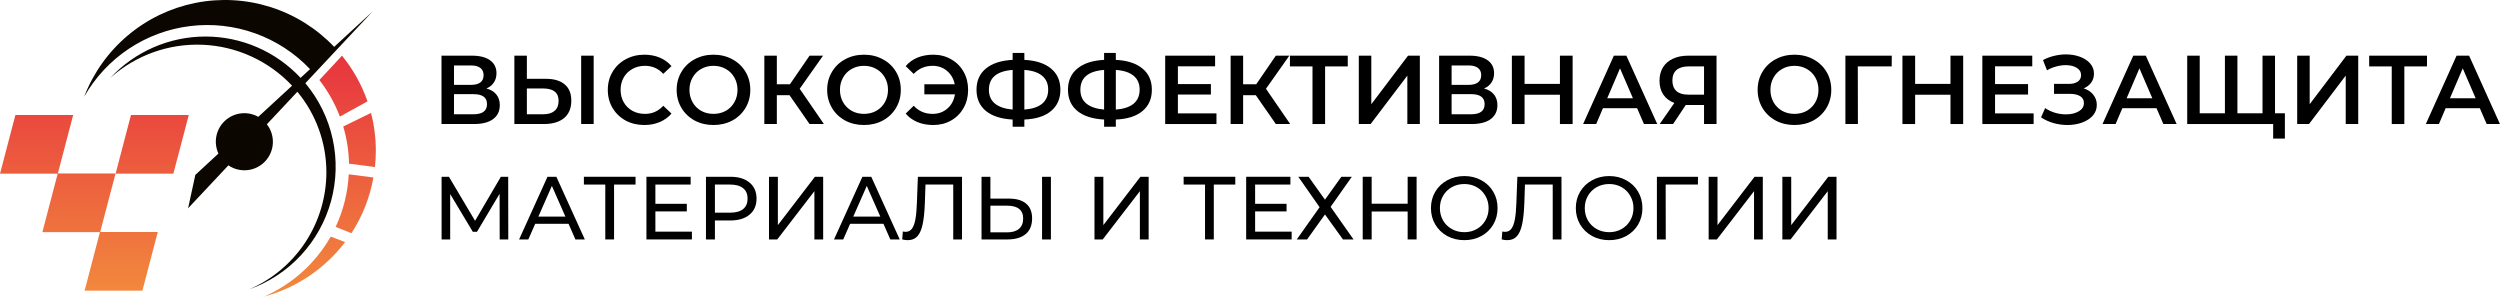 <?xml version="1.0" encoding="UTF-8"?> <svg xmlns="http://www.w3.org/2000/svg" width="15359" height="1823" viewBox="0 0 15359 1823" fill="none"> <path d="M2289.17 70.344L2053.06 287.916C1945.32 174.632 1810.65 90.462 1661.6 43.248C1512.56 -3.966 1353.98 -12.688 1200.66 17.896C1047.33 48.48 904.241 117.373 784.721 218.157C665.201 318.941 573.14 448.336 517.116 594.286C584.199 476.103 678.037 375.276 791.11 299.888C904.184 224.499 1033.35 176.645 1168.25 160.16C1303.15 143.676 1440.04 159.019 1567.94 204.961C1695.84 250.903 1811.2 326.166 1904.78 424.717L1846.61 478.291C1771.83 398.181 1681.37 334.304 1580.85 290.631C1480.34 246.957 1371.91 224.42 1262.31 224.42C1152.72 224.42 1044.29 246.957 943.776 290.631C843.26 334.304 752.8 398.181 678.019 478.291C833.543 338.996 1037.39 266.054 1245.99 275.055C1454.59 284.056 1651.4 374.285 1794.34 526.458L1586.74 717.817C1554.52 699.691 1517.39 692.234 1480.66 696.516C1443.94 700.798 1409.52 716.599 1382.34 741.652C1355.15 766.705 1336.6 799.723 1329.35 835.97C1322.09 872.217 1326.5 909.831 1341.95 943.416L1200.05 1074.48L1155.48 1279.77L1403.06 1015.83C1437.55 1039.32 1479.3 1049.71 1520.78 1045.13C1562.26 1040.55 1600.74 1021.3 1629.27 990.856C1657.81 960.407 1674.52 920.765 1676.39 879.081C1678.27 837.396 1665.19 796.414 1639.5 763.526L1826.95 563.649C1942.31 703.034 2005.36 878.325 2005.22 1059.25C2004.78 1212.34 1959.56 1361.96 1875.13 1489.67C1790.7 1617.38 1670.74 1717.6 1530.05 1777.99C1651.61 1734.81 1760.92 1662.87 1848.67 1568.32C1936.41 1473.76 1999.98 1359.39 2033.96 1234.96C2067.94 1110.52 2071.31 979.715 2043.79 853.694C2016.28 727.673 1958.69 610.176 1875.94 511.222L2289.17 70.344Z" fill="#0C0601"></path> <path d="M2309 926.705C2308.95 959.926 2307.14 993.121 2303.59 1026.15L2144.17 1005.51C2142.68 928.137 2130.77 851.318 2108.77 777.125L2279.34 693.733C2299.07 769.818 2309.04 848.104 2309 926.705ZM2257.71 622.629C2222.24 520.723 2169.23 425.8 2101.07 342.145L1961.96 491.562C2014.94 559.81 2057.47 635.568 2088.13 716.342L2257.71 622.629ZM2031.76 1453.76C1938.43 1617.42 1794.77 1746.59 1622.13 1822.06C1820.63 1768.67 1995.78 1650.88 2120.08 1487.18L2031.76 1453.76ZM2062.57 1394.29L2159.24 1432.63C2226.7 1328.76 2272.51 1212.36 2293.93 1090.38L2142.53 1070.88C2136.87 1182.89 2109.49 1292.73 2061.91 1394.29H2062.57ZM1065.04 1067.11H710.134L804.676 706.676H1159.74L1065.04 1067.11ZM449.446 706.676H94.543L0 1067.11H355.067L449.446 706.676ZM709.806 1065.8H354.739L260.197 1426.24H615.264L709.806 1065.8ZM969.347 1425.42H614.117L519.738 1785.85H874.805L969.347 1425.42Z" fill="url(#paint0_linear_216_39)"></path> <path d="M2988.4 543.6C3015.2 550.8 3035.6 563.2 3049.6 580.8C3063.6 598 3070.6 619.6 3070.6 645.6C3070.6 682.4 3057 711 3029.8 731.4C3002.6 751.8 2963.2 762 2911.6 762H2712.4V342H2900.2C2947.4 342 2984.2 351.4 3010.6 370.2C3037 389 3050.2 415.6 3050.2 450C3050.2 472 3044.8 491 3034 507C3023.6 523 3008.4 535.2 2988.4 543.6ZM2789.2 521.4H2893.6C2918.8 521.4 2938 516.4 2951.2 506.4C2964.4 496.4 2971 481.6 2971 462C2971 442.4 2964.4 427.6 2951.2 417.6C2938 407.2 2918.8 402 2893.6 402H2789.2V521.4ZM2909.2 702C2964.4 702 2992 681.2 2992 639.6C2992 598.8 2964.4 578.4 2909.2 578.4H2789.2V702H2909.2Z" fill="black"></path> <path d="M3353.26 484.2C3403.66 484.2 3442.26 495.6 3469.06 518.4C3496.26 540.8 3509.86 574.2 3509.86 618.6C3509.86 665 3495.06 700.6 3465.46 725.4C3435.86 749.8 3394.26 762 3340.66 762H3160.06V342H3236.86V484.2H3353.26ZM3337.06 702C3367.46 702 3390.86 695 3407.26 681C3423.66 667 3431.86 646.6 3431.86 619.8C3431.86 569 3400.26 543.6 3337.06 543.6H3236.86V702H3337.06ZM3570.46 342H3647.26V762H3570.46V342Z" fill="black"></path> <path d="M3958.52 768C3916.12 768 3877.72 758.8 3843.32 740.4C3809.32 721.6 3782.52 695.8 3762.92 663C3743.72 630.2 3734.12 593.2 3734.12 552C3734.12 510.8 3743.92 473.8 3763.52 441C3783.12 408.2 3809.92 382.6 3843.92 364.2C3878.32 345.4 3916.72 336 3959.12 336C3993.52 336 4024.92 342 4053.32 354C4081.72 366 4105.72 383.4 4125.32 406.2L4074.92 453.6C4044.52 420.8 4007.12 404.4 3962.72 404.4C3933.92 404.4 3908.12 410.8 3885.32 423.6C3862.52 436 3844.72 453.4 3831.92 475.8C3819.12 498.2 3812.72 523.6 3812.72 552C3812.72 580.4 3819.12 605.8 3831.92 628.2C3844.72 650.6 3862.52 668.2 3885.32 681C3908.12 693.4 3933.92 699.6 3962.72 699.6C4007.12 699.6 4044.52 683 4074.92 649.8L4125.32 697.8C4105.72 720.6 4081.52 738 4052.72 750C4024.32 762 3992.92 768 3958.52 768Z" fill="black"></path> <path d="M4383.35 768C4340.55 768 4301.95 758.8 4267.55 740.4C4233.15 721.6 4206.15 695.8 4186.55 663C4166.95 629.8 4157.15 592.8 4157.15 552C4157.15 511.2 4166.95 474.4 4186.55 441.6C4206.15 408.4 4233.15 382.6 4267.55 364.2C4301.95 345.4 4340.55 336 4383.35 336C4426.15 336 4464.75 345.4 4499.15 364.2C4533.55 382.6 4560.55 408.2 4580.15 441C4599.75 473.8 4609.55 510.8 4609.55 552C4609.55 593.2 4599.75 630.2 4580.15 663C4560.55 695.8 4533.55 721.6 4499.15 740.4C4464.75 758.8 4426.15 768 4383.35 768ZM4383.35 699.6C4411.35 699.6 4436.55 693.4 4458.95 681C4481.35 668.2 4498.95 650.6 4511.75 628.2C4524.55 605.4 4530.95 580 4530.95 552C4530.95 524 4524.55 498.8 4511.75 476.4C4498.95 453.6 4481.35 436 4458.95 423.6C4436.55 410.8 4411.35 404.4 4383.35 404.4C4355.35 404.4 4330.15 410.8 4307.75 423.6C4285.35 436 4267.75 453.6 4254.95 476.4C4242.15 498.8 4235.75 524 4235.75 552C4235.75 580 4242.15 605.4 4254.95 628.2C4267.75 650.6 4285.35 668.2 4307.75 681C4330.15 693.4 4355.35 699.6 4383.35 699.6Z" fill="black"></path> <path d="M4850.58 585H4772.58V762H4695.78V342H4772.58V517.8H4852.98L4973.58 342H5056.38L4912.98 545.4L5061.78 762H4973.58L4850.58 585Z" fill="black"></path> <path d="M5307.96 768C5265.16 768 5226.56 758.8 5192.16 740.4C5157.76 721.6 5130.76 695.8 5111.16 663C5091.56 629.8 5081.76 592.8 5081.76 552C5081.76 511.2 5091.56 474.4 5111.16 441.6C5130.76 408.4 5157.76 382.6 5192.16 364.2C5226.56 345.4 5265.16 336 5307.96 336C5350.76 336 5389.36 345.4 5423.76 364.2C5458.16 382.6 5485.16 408.2 5504.76 441C5524.36 473.8 5534.16 510.8 5534.16 552C5534.16 593.2 5524.36 630.2 5504.76 663C5485.16 695.8 5458.16 721.6 5423.76 740.4C5389.36 758.8 5350.76 768 5307.96 768ZM5307.96 699.6C5335.96 699.6 5361.16 693.4 5383.56 681C5405.96 668.2 5423.56 650.6 5436.36 628.2C5449.16 605.4 5455.56 580 5455.56 552C5455.56 524 5449.16 498.8 5436.36 476.4C5423.56 453.6 5405.96 436 5383.56 423.6C5361.16 410.8 5335.96 404.4 5307.96 404.4C5279.96 404.4 5254.76 410.8 5232.36 423.6C5209.96 436 5192.36 453.6 5179.56 476.4C5166.76 498.8 5160.36 524 5160.36 552C5160.36 580 5166.76 605.4 5179.56 628.2C5192.36 650.6 5209.96 668.2 5232.36 681C5254.76 693.4 5279.96 699.6 5307.96 699.6Z" fill="black"></path> <path d="M5733.48 336C5774.28 336 5810.88 345.4 5843.28 364.2C5876.08 382.6 5901.68 408.2 5920.08 441C5938.48 473.8 5947.68 510.8 5947.68 552C5947.68 593.2 5938.48 630.2 5920.08 663C5901.68 695.8 5876.08 721.6 5843.28 740.4C5810.88 758.8 5774.28 768 5733.48 768C5697.88 768 5665.48 762 5636.28 750C5607.48 738 5583.48 720.6 5564.28 697.8L5613.48 649.8C5644.28 683 5682.88 699.6 5729.28 699.6C5765.28 699.6 5795.68 688.6 5820.48 666.6C5845.68 644.6 5861.08 615.6 5866.68 579.6H5678.88V517.8H5865.48C5858.68 483.8 5842.88 456.4 5818.08 435.6C5793.68 414.8 5764.08 404.4 5729.28 404.4C5682.88 404.4 5644.28 421 5613.48 454.2L5564.28 406.2C5583.48 383.4 5607.48 366 5636.28 354C5665.48 342 5697.88 336 5733.48 336Z" fill="black"></path> <path d="M6514.65 551.4C6514.65 606.6 6495.45 650.2 6457.05 682.2C6418.65 714.2 6364.05 731.6 6293.25 734.4V778.8H6221.25V734.4C6150.45 730.8 6095.65 713.2 6056.85 681.6C6018.45 650 5999.25 606.6 5999.25 551.4C5999.25 496.2 6018.45 452.8 6056.85 421.2C6095.65 389.2 6150.45 371.4 6221.25 367.8V325.2H6293.25V367.8C6364.05 371.4 6418.65 389.2 6457.05 421.2C6495.45 452.8 6514.65 496.2 6514.65 551.4ZM6293.25 673.2C6341.25 669.6 6377.65 657.6 6402.45 637.2C6427.25 616.4 6439.65 587.6 6439.65 550.8C6439.65 514 6427.05 485.4 6401.85 465C6377.05 444.6 6340.85 432.8 6293.25 429.6V673.2ZM6075.45 551.4C6075.45 587.8 6087.85 616.2 6112.65 636.6C6137.85 657 6174.05 669.2 6221.25 673.2V429.6C6124.05 436.8 6075.45 477.4 6075.45 551.4Z" fill="black"></path> <path d="M7076.57 551.4C7076.57 606.6 7057.37 650.2 7018.97 682.2C6980.57 714.2 6925.97 731.6 6855.17 734.4V778.8H6783.17V734.4C6712.37 730.8 6657.57 713.2 6618.77 681.6C6580.37 650 6561.17 606.6 6561.17 551.4C6561.17 496.2 6580.37 452.8 6618.77 421.2C6657.57 389.2 6712.37 371.4 6783.17 367.8V325.2H6855.17V367.8C6925.97 371.4 6980.57 389.2 7018.97 421.2C7057.37 452.8 7076.57 496.2 7076.57 551.4ZM6855.17 673.2C6903.17 669.6 6939.57 657.6 6964.37 637.2C6989.17 616.4 7001.57 587.6 7001.57 550.8C7001.57 514 6988.97 485.4 6963.77 465C6938.97 444.6 6902.77 432.8 6855.17 429.6V673.2ZM6637.37 551.4C6637.37 587.8 6649.77 616.2 6674.57 636.6C6699.77 657 6735.97 669.2 6783.17 673.2V429.6C6685.97 436.8 6637.37 477.4 6637.37 551.4Z" fill="black"></path> <path d="M7473.48 696.6V762H7158.48V342H7465.08V407.4H7236.48V516.6H7439.28V580.8H7236.48V696.6H7473.48Z" fill="black"></path> <path d="M7715.23 585H7637.23V762H7560.43V342H7637.23V517.8H7717.63L7838.23 342H7921.03L7777.63 545.4L7926.43 762H7838.23L7715.23 585Z" fill="black"></path> <path d="M8280.08 408H8140.88V762H8063.48V408H7924.88V342H8280.08V408Z" fill="black"></path> <path d="M8347.95 342H8424.75V640.2L8650.35 342H8722.95V762H8646.15V464.4L8420.55 762H8347.95V342Z" fill="black"></path> <path d="M9117.31 543.6C9144.11 550.8 9164.51 563.2 9178.51 580.8C9192.51 598 9199.51 619.6 9199.51 645.6C9199.51 682.4 9185.91 711 9158.71 731.4C9131.51 751.8 9092.11 762 9040.51 762H8841.31V342H9029.11C9076.31 342 9113.11 351.4 9139.51 370.2C9165.91 389 9179.11 415.6 9179.11 450C9179.11 472 9173.71 491 9162.91 507C9152.51 523 9137.31 535.2 9117.31 543.6ZM8918.11 521.4H9022.51C9047.71 521.4 9066.91 516.4 9080.11 506.4C9093.31 496.4 9099.91 481.6 9099.91 462C9099.91 442.4 9093.31 427.6 9080.11 417.6C9066.91 407.2 9047.71 402 9022.51 402H8918.11V521.4ZM9038.11 702C9093.31 702 9120.91 681.2 9120.91 639.6C9120.91 598.8 9093.31 578.4 9038.11 578.4H8918.11V702H9038.11Z" fill="black"></path> <path d="M9661.56 342V762H9583.56V582H9366.36V762H9288.36V342H9366.36V515.4H9583.56V342H9661.56Z" fill="black"></path> <path d="M10057.8 664.8H9847.78L9806.38 762H9725.98L9914.98 342H9991.78L10181.4 762H10099.8L10057.8 664.8ZM10032 603.6L9952.78 420L9874.18 603.6H10032Z" fill="black"></path> <path d="M10545.7 342V762H10468.9V645H10356.7L10278.7 762H10196.5L10286.5 632.4C10257.3 621.6 10234.7 604.6 10218.7 581.4C10203.1 557.8 10195.3 529.4 10195.3 496.2C10195.3 464.2 10202.5 436.6 10216.9 413.4C10231.3 390.2 10251.7 372.6 10278.1 360.6C10304.5 348.2 10335.5 342 10371.1 342H10545.7ZM10373.5 408C10341.5 408 10316.9 415.4 10299.7 430.2C10282.9 445 10274.5 466.6 10274.5 495C10274.5 522.6 10282.7 544 10299.1 559.2C10315.5 574 10339.3 581.4 10370.5 581.4H10468.9V408H10373.5Z" fill="black"></path> <path d="M11024.4 768C10981.6 768 10943 758.8 10908.6 740.4C10874.2 721.6 10847.2 695.8 10827.6 663C10808 629.8 10798.2 592.8 10798.2 552C10798.2 511.2 10808 474.4 10827.6 441.6C10847.2 408.4 10874.2 382.6 10908.6 364.2C10943 345.4 10981.6 336 11024.4 336C11067.2 336 11105.8 345.4 11140.2 364.2C11174.6 382.6 11201.6 408.2 11221.2 441C11240.8 473.8 11250.6 510.8 11250.6 552C11250.6 593.2 11240.8 630.2 11221.2 663C11201.6 695.8 11174.6 721.6 11140.2 740.4C11105.8 758.8 11067.2 768 11024.4 768ZM11024.4 699.6C11052.4 699.6 11077.6 693.4 11100 681C11122.4 668.2 11140 650.6 11152.8 628.2C11165.6 605.4 11172 580 11172 552C11172 524 11165.6 498.8 11152.8 476.4C11140 453.6 11122.4 436 11100 423.6C11077.6 410.8 11052.4 404.4 11024.4 404.4C10996.4 404.4 10971.2 410.8 10948.8 423.6C10926.4 436 10908.8 453.6 10896 476.4C10883.2 498.8 10876.8 524 10876.8 552C10876.8 580 10883.2 605.4 10896 628.2C10908.8 650.6 10926.4 668.2 10948.8 681C10971.2 693.4 10996.4 699.6 11024.4 699.6Z" fill="black"></path> <path d="M11621.8 408H11413.6L11414.2 762H11337.4V342H11622.4L11621.8 408Z" fill="black"></path> <path d="M12061 342V762H11983V582H11765.8V762H11687.8V342H11765.8V515.4H11983V342H12061Z" fill="black"></path> <path d="M12493.8 696.6V762H12178.8V342H12485.4V407.4H12256.8V516.6H12459.6V580.8H12256.8V696.6H12493.8Z" fill="black"></path> <path d="M12801.5 543C12826.7 551 12846.3 564 12860.3 582C12874.7 599.6 12881.9 620.4 12881.9 644.4C12881.9 669.6 12873.7 691.6 12857.3 710.4C12840.9 728.8 12818.9 743 12791.3 753C12764.1 763 12734.3 768 12701.9 768C12673.9 768 12645.7 764.2 12617.3 756.6C12589.3 748.6 12563.3 736.8 12539.3 721.2L12564.5 664.2C12582.9 676.6 12603.3 686.2 12625.7 693C12648.1 699.4 12670.3 702.6 12692.3 702.6C12723.9 702.6 12750.1 696.4 12770.9 684C12792.1 671.6 12802.7 654.6 12802.7 633C12802.7 614.6 12795.1 600.6 12779.9 591C12764.7 581.4 12743.7 576.6 12716.9 576.6H12619.1V515.4H12710.9C12734.1 515.4 12752.3 510.6 12765.5 501C12778.7 491.4 12785.3 478.4 12785.3 462C12785.3 442.4 12776.3 427.2 12758.3 416.4C12740.7 405.6 12718.1 400.2 12690.5 400.2C12671.7 400.2 12652.3 403 12632.3 408.6C12612.3 413.8 12593.5 421.6 12575.9 432L12551.3 369C12572.9 357.4 12595.7 348.8 12619.7 343.2C12644.1 337.2 12668.3 334.2 12692.3 334.2C12723.5 334.2 12752.1 339 12778.1 348.6C12804.5 358.2 12825.5 372 12841.1 390C12856.7 407.6 12864.5 428.4 12864.5 452.4C12864.5 473.2 12858.9 491.4 12847.7 507C12836.5 522.6 12821.1 534.6 12801.5 543Z" fill="black"></path> <path d="M13248.8 664.8H13038.8L12997.4 762H12917L13106 342H13182.8L13372.4 762H13290.8L13248.8 664.8ZM13223 603.6L13143.8 420L13065.2 603.6H13223Z" fill="black"></path> <path d="M13976.8 342V762H13437.4V342H13514.2V696H13669V342H13745.8V696H13900V342H13976.8ZM14037.4 696V851.4H13965.4V762H13898.2V696H14037.4Z" fill="black"></path> <path d="M14113 342H14189.8V640.2L14415.4 342H14488V762H14411.2V464.4L14185.6 762H14113V342Z" fill="black"></path> <path d="M14910.5 408H14771.3V762H14693.9V408H14555.3V342H14910.5V408Z" fill="black"></path> <path d="M15235.1 664.8H15025.1L14983.7 762H14903.3L15092.3 342H15169.1L15358.7 762H15277.1L15235.1 664.8ZM15209.3 603.6L15130.1 420L15051.5 603.6H15209.3Z" fill="black"></path> <path d="M3069.9 1471L3069.35 1190.5L2930.2 1424.25H2904.9L2765.75 1192.15V1471H2712.95V1086H2758.05L2918.65 1356.6L3077.05 1086H3122.15L3122.7 1471H3069.9Z" fill="black"></path> <path d="M3492.79 1374.75H3288.19L3245.84 1471H3189.19L3363.54 1086H3417.99L3592.89 1471H3535.14L3492.79 1374.75ZM3473.54 1330.75L3390.49 1142.1L3307.44 1330.75H3473.54Z" fill="black"></path> <path d="M3904.55 1133.85H3772.55V1471H3718.65V1133.85H3587.2V1086H3904.55V1133.85Z" fill="black"></path> <path d="M4250.8 1423.15V1471H3971.4V1086H4243.1V1133.85H4026.4V1252.1H4219.45V1298.85H4026.4V1423.15H4250.8Z" fill="black"></path> <path d="M4487.32 1086C4537.19 1086 4576.42 1097.92 4605.02 1121.75C4633.62 1145.58 4647.92 1178.4 4647.92 1220.2C4647.92 1262 4633.62 1294.82 4605.02 1318.65C4576.42 1342.48 4537.19 1354.4 4487.32 1354.4H4392.17V1471H4337.17V1086H4487.32ZM4485.67 1306.55C4520.5 1306.55 4547.09 1299.22 4565.42 1284.55C4583.75 1269.52 4592.92 1248.07 4592.92 1220.2C4592.92 1192.33 4583.75 1171.07 4565.42 1156.4C4547.09 1141.37 4520.5 1133.85 4485.67 1133.85H4392.17V1306.55H4485.67Z" fill="black"></path> <path d="M4724.43 1086H4778.88V1383L5006.57 1086H5057.18V1471H5003.28V1174.55L4775.02 1471H4724.43V1086Z" fill="black"></path> <path d="M5427.46 1374.75H5222.86L5180.51 1471H5123.86L5298.21 1086H5352.66L5527.56 1471H5469.81L5427.46 1374.75ZM5408.21 1330.75L5325.16 1142.1L5242.11 1330.75H5408.21Z" fill="black"></path> <path d="M5910.22 1086V1471H5856.32V1133.85H5685.82L5681.97 1246.6C5680.13 1299.77 5675.73 1342.85 5668.77 1375.85C5662.17 1408.85 5651.53 1433.78 5636.87 1450.65C5622.2 1467.15 5602.4 1475.4 5577.47 1475.4C5566.1 1475.4 5554.55 1473.93 5542.82 1471L5546.67 1422.05C5552.53 1423.52 5558.4 1424.25 5564.27 1424.25C5580.03 1424.25 5592.68 1418.02 5602.22 1405.55C5611.75 1392.72 5618.9 1373.65 5623.67 1348.35C5628.43 1323.05 5631.55 1289.68 5633.02 1248.25L5639.07 1086H5910.22Z" fill="black"></path> <path d="M6198.99 1220.2C6244.82 1220.2 6279.84 1230.47 6304.04 1251C6328.6 1271.53 6340.89 1301.78 6340.89 1341.75C6340.89 1383.92 6327.69 1416 6301.29 1438C6275.25 1460 6237.85 1471 6189.09 1471H6030.14V1086H6084.59V1220.2H6198.99ZM6186.89 1427.55C6218.79 1427.55 6243.17 1420.4 6260.04 1406.1C6277.27 1391.43 6285.89 1370.35 6285.89 1342.85C6285.89 1290.05 6252.89 1263.65 6186.89 1263.65H6084.59V1427.55H6186.89ZM6401.94 1086H6456.39V1471H6401.94V1086Z" fill="black"></path> <path d="M6724.08 1086H6778.53V1383L7006.23 1086H7056.83V1471H7002.93V1174.55L6774.68 1471H6724.08V1086Z" fill="black"></path> <path d="M7589.12 1133.85H7457.12V1471H7403.22V1133.85H7271.77V1086H7589.12V1133.85Z" fill="black"></path> <path d="M7935.37 1423.15V1471H7655.97V1086H7927.67V1133.85H7710.97V1252.1H7904.02V1298.85H7710.97V1423.15H7935.37Z" fill="black"></path> <path d="M8039.44 1086L8140.09 1226.8L8240.74 1086H8305.09L8174.74 1270.8L8315.54 1471H8250.64L8140.09 1317.55L8030.09 1471H7966.84L8107.09 1273L7976.19 1086H8039.44Z" fill="black"></path> <path d="M8703.03 1086V1471H8648.03V1299.4H8426.93V1471H8371.93V1086H8426.93V1251.55H8648.03V1086H8703.03Z" fill="black"></path> <path d="M8996.36 1475.4C8957.49 1475.4 8922.47 1466.97 8891.31 1450.1C8860.14 1432.87 8835.57 1409.22 8817.61 1379.15C8800.01 1349.08 8791.21 1315.53 8791.21 1278.5C8791.21 1241.47 8800.01 1207.92 8817.61 1177.85C8835.57 1147.78 8860.14 1124.32 8891.31 1107.45C8922.47 1090.22 8957.49 1081.6 8996.36 1081.6C9034.86 1081.6 9069.69 1090.22 9100.86 1107.45C9132.02 1124.32 9156.41 1147.78 9174.01 1177.85C9191.61 1207.55 9200.41 1241.1 9200.41 1278.5C9200.41 1315.9 9191.61 1349.63 9174.01 1379.7C9156.41 1409.4 9132.02 1432.87 9100.86 1450.1C9069.69 1466.97 9034.86 1475.4 8996.36 1475.4ZM8996.36 1426.45C9024.59 1426.45 9049.89 1420.03 9072.26 1407.2C9094.99 1394.37 9112.77 1376.77 9125.61 1354.4C9138.81 1331.67 9145.41 1306.37 9145.41 1278.5C9145.41 1250.63 9138.81 1225.52 9125.61 1203.15C9112.77 1180.42 9094.99 1162.63 9072.26 1149.8C9049.89 1136.97 9024.59 1130.55 8996.36 1130.55C8968.12 1130.55 8942.46 1136.97 8919.36 1149.8C8896.62 1162.63 8878.66 1180.42 8865.46 1203.15C8852.62 1225.52 8846.21 1250.63 8846.21 1278.5C8846.21 1306.37 8852.62 1331.67 8865.46 1354.4C8878.66 1376.77 8896.62 1394.37 8919.36 1407.2C8942.46 1420.03 8968.12 1426.45 8996.36 1426.45Z" fill="black"></path> <path d="M9593.18 1086V1471H9539.28V1133.85H9368.78L9364.93 1246.6C9363.09 1299.77 9358.69 1342.85 9351.73 1375.85C9345.13 1408.85 9334.49 1433.78 9319.83 1450.65C9305.16 1467.15 9285.36 1475.4 9260.43 1475.4C9249.06 1475.4 9237.51 1473.93 9225.78 1471L9229.63 1422.05C9235.49 1423.52 9241.36 1424.25 9247.23 1424.25C9262.99 1424.25 9275.64 1418.02 9285.18 1405.55C9294.71 1392.72 9301.86 1373.65 9306.63 1348.35C9311.39 1323.05 9314.51 1289.68 9315.98 1248.25L9322.03 1086H9593.18Z" fill="black"></path> <path d="M9886.35 1475.4C9847.48 1475.4 9812.46 1466.97 9781.3 1450.1C9750.13 1432.87 9725.56 1409.22 9707.6 1379.15C9690 1349.08 9681.2 1315.53 9681.2 1278.5C9681.2 1241.47 9690 1207.92 9707.6 1177.85C9725.56 1147.78 9750.13 1124.32 9781.3 1107.45C9812.46 1090.22 9847.48 1081.6 9886.35 1081.6C9924.85 1081.6 9959.68 1090.22 9990.85 1107.45C10022 1124.32 10046.4 1147.78 10064 1177.85C10081.6 1207.55 10090.4 1241.1 10090.4 1278.5C10090.4 1315.9 10081.6 1349.63 10064 1379.7C10046.4 1409.4 10022 1432.87 9990.85 1450.1C9959.68 1466.97 9924.85 1475.4 9886.35 1475.4ZM9886.35 1426.45C9914.58 1426.45 9939.88 1420.03 9962.25 1407.2C9984.98 1394.37 10002.8 1376.77 10015.6 1354.4C10028.8 1331.67 10035.4 1306.37 10035.4 1278.5C10035.4 1250.63 10028.8 1225.52 10015.6 1203.15C10002.8 1180.42 9984.98 1162.63 9962.25 1149.8C9939.88 1136.97 9914.58 1130.55 9886.35 1130.55C9858.11 1130.55 9832.45 1136.97 9809.35 1149.8C9786.61 1162.63 9768.65 1180.42 9755.45 1203.15C9742.61 1225.52 9736.2 1250.63 9736.2 1278.5C9736.2 1306.37 9742.61 1331.67 9755.45 1354.4C9768.65 1376.77 9786.61 1394.37 9809.35 1407.2C9832.45 1420.03 9858.11 1426.45 9886.35 1426.45Z" fill="black"></path> <path d="M10431.2 1133.85H10233.2L10233.8 1471H10179.3V1086H10431.8L10431.2 1133.85Z" fill="black"></path> <path d="M10497.3 1086H10551.7V1383L10779.4 1086H10830V1471H10776.1V1174.55L10547.9 1471H10497.3V1086Z" fill="black"></path> <path d="M10950.1 1086H11004.5V1383L11232.2 1086H11282.8V1471H11228.9V1174.55L11000.7 1471H10950.1V1086Z" fill="black"></path> <defs> <linearGradient id="paint0_linear_216_39" x1="1154.5" y1="1822.06" x2="1154.5" y2="341.981" gradientUnits="userSpaceOnUse"> <stop stop-color="#F28A3D"></stop> <stop offset="1" stop-color="#E7343F"></stop> </linearGradient> </defs> </svg> 